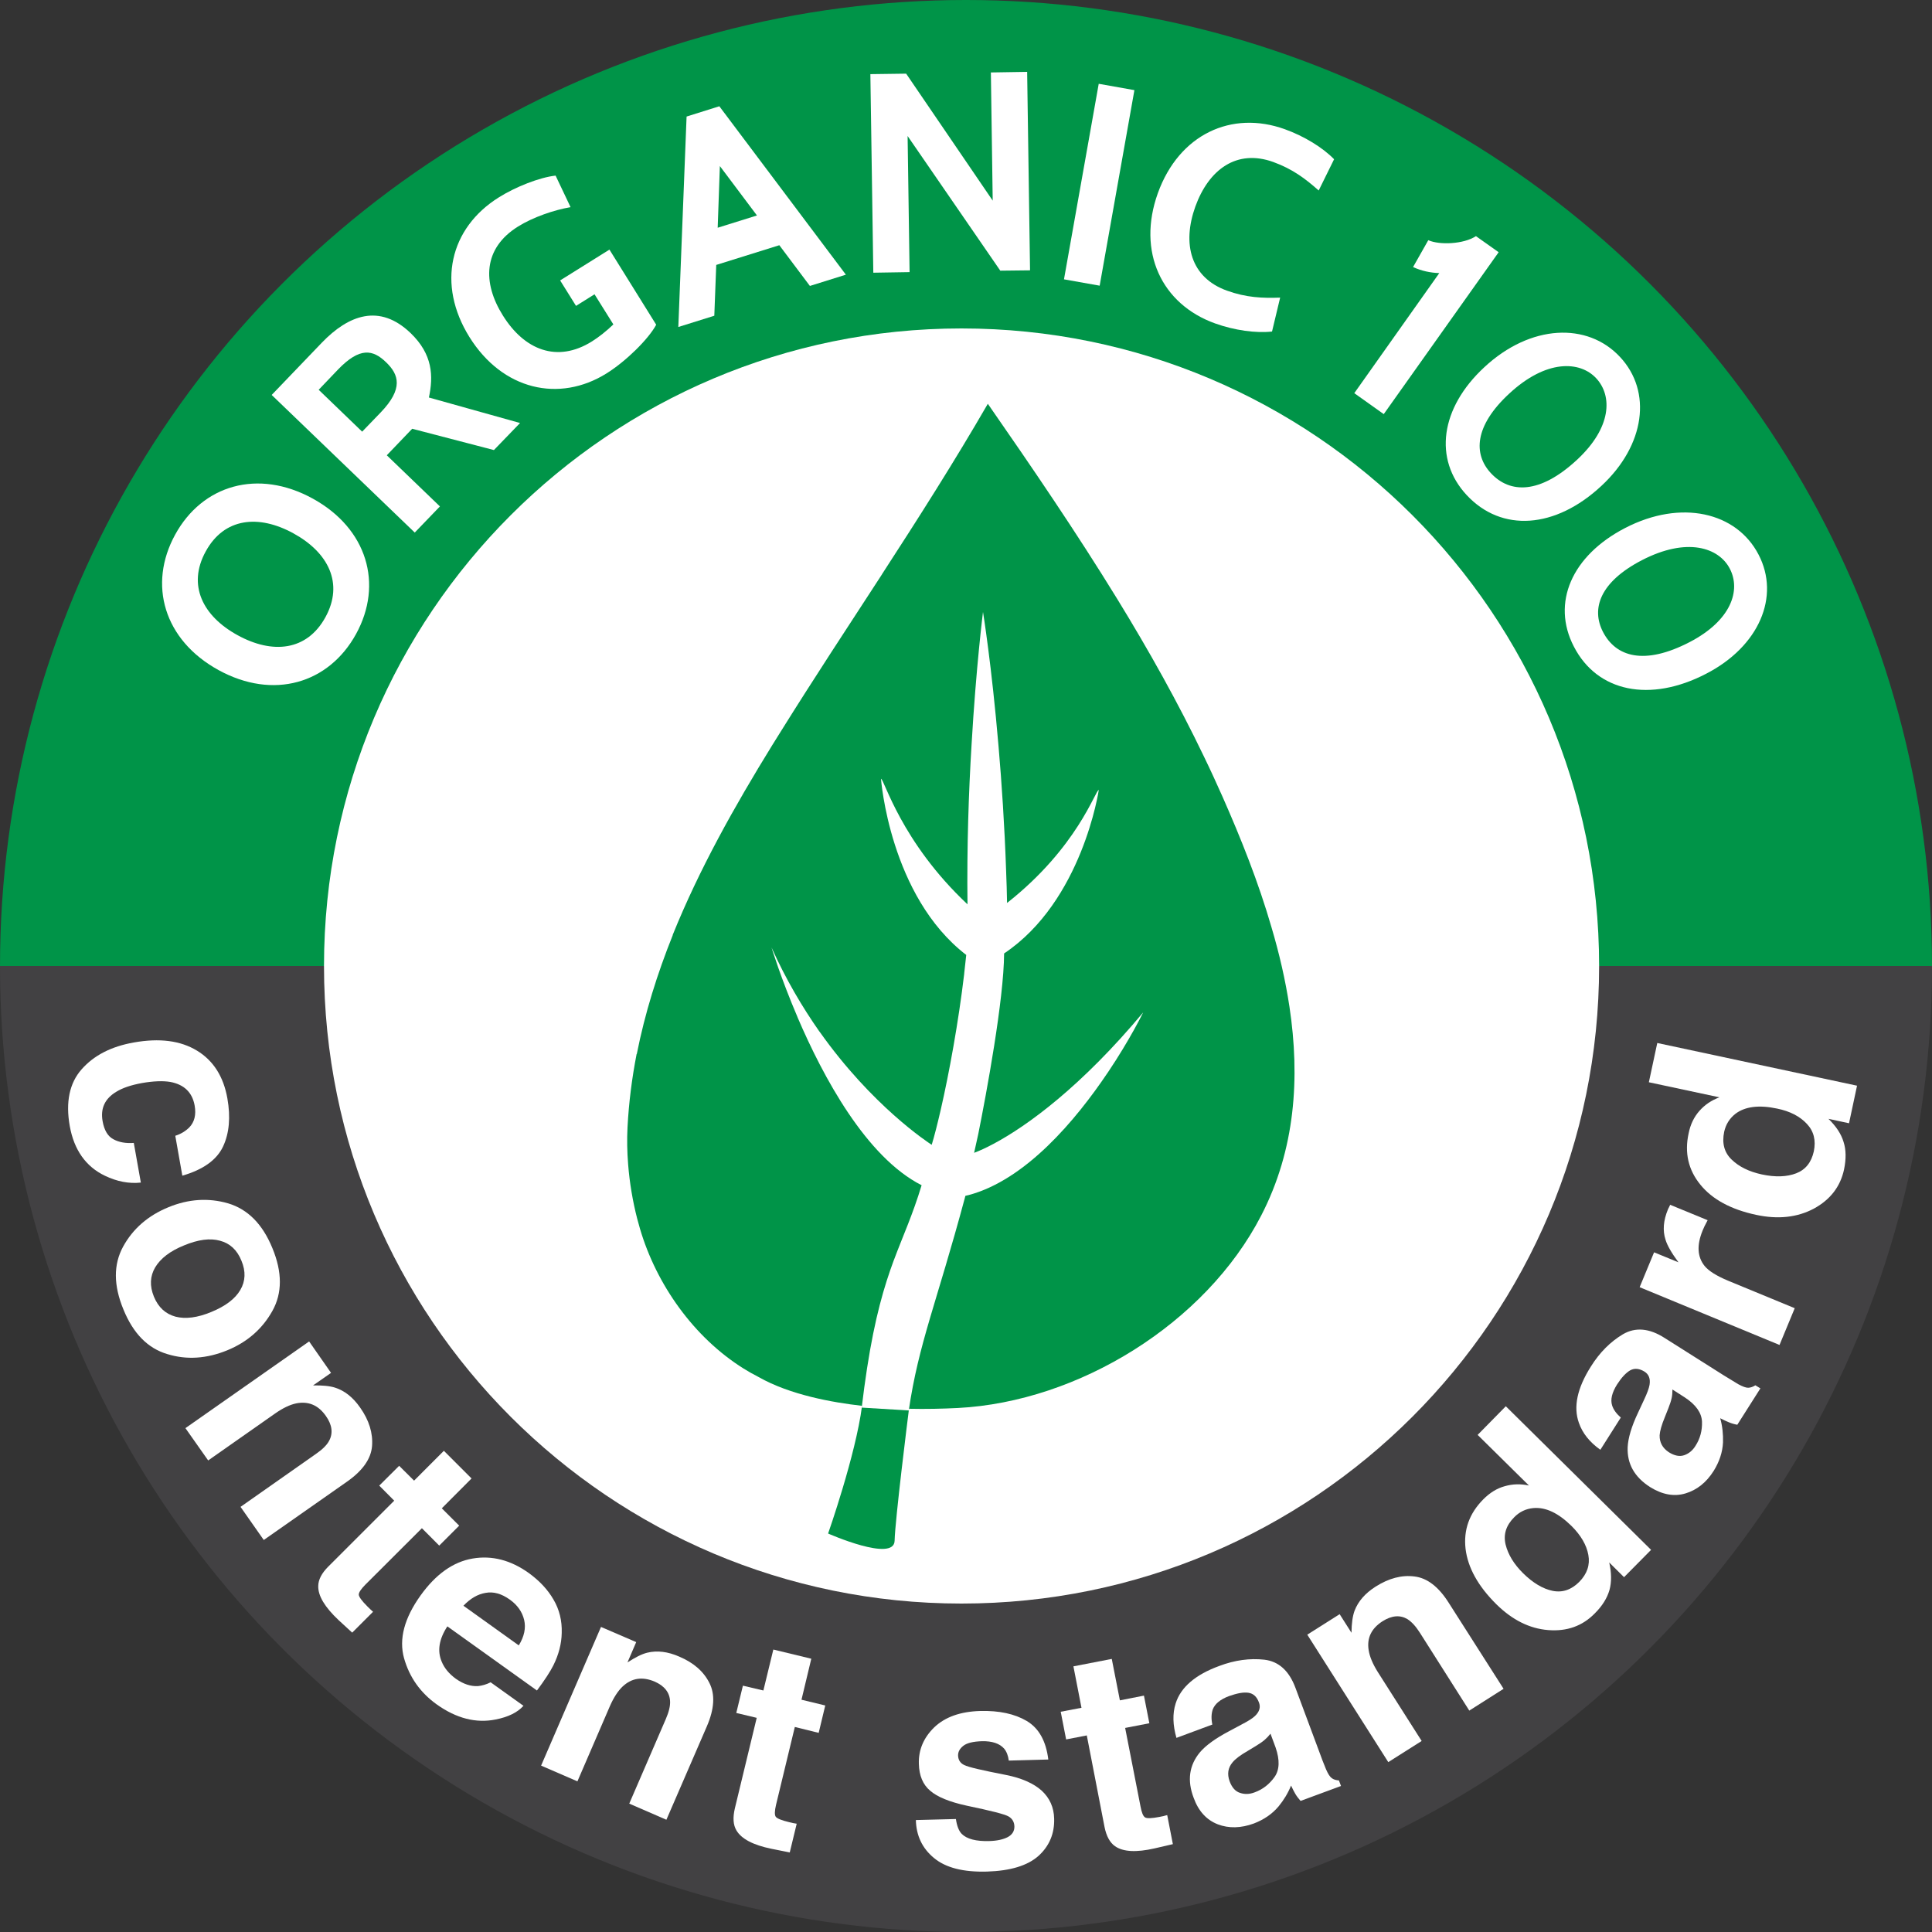 <?xml version="1.0" encoding="utf-8"?>
<!-- Generator: Adobe Illustrator 16.0.0, SVG Export Plug-In . SVG Version: 6.00 Build 0)  -->
<!DOCTYPE svg PUBLIC "-//W3C//DTD SVG 1.1//EN" "http://www.w3.org/Graphics/SVG/1.1/DTD/svg11.dtd">
<svg version="1.1" id="Calque_1" xmlns="http://www.w3.org/2000/svg" xmlns:xlink="http://www.w3.org/1999/xlink" x="0px" y="0px"
	 width="40px" height="40px" viewBox="0 0 40 40" enable-background="new 0 0 40 40" xml:space="preserve">
<rect x="0" y="0" width="40" height="40" fill="#333333" stroke="none"/>
<g>
	<g>
		<defs>
			<circle id="SVGID_1_" cx="20" cy="20" r="20"/>
		</defs>
		<clipPath id="SVGID_2_">
			<use xlink:href="#SVGID_1_"  overflow="visible"/>
		</clipPath>
		<rect y="20" clip-path="url(#SVGID_2_)" fill="#424143" width="40" height="20"/>
		<rect clip-path="url(#SVGID_2_)" fill="#009448" width="40" height="20"/>
	</g>
	<path fill="#FFFFFF" d="M33.108,20c0,7.289-5.911,13.2-13.202,13.2c-7.288,0-13.198-5.911-13.198-13.2
		c0-7.29,5.91-13.2,13.198-13.2C27.197,6.8,33.108,12.71,33.108,20"/>
	<path fill="#009448" d="M13.181,21.82c-0.097,0.497-0.162,1.004-0.189,1.52c-0.013,0.251-0.008,0.509,0.013,0.769
		c0.03,0.382,0.095,0.763,0.187,1.121c0.02,0.07,0.037,0.139,0.058,0.209c0.34,1.158,1.117,2.253,2.146,2.896
		c0.101,0.063,0.204,0.121,0.312,0.176c0.648,0.368,1.525,0.526,2.14,0.595c-0.133,1.024-0.703,2.644-0.703,2.644
		s1.367,0.604,1.377,0.149c0.01-0.433,0.274-2.547,0.298-2.732c0.348,0.008,0.69,0,1.012-0.016c2.496-0.129,5.127-1.748,6.28-3.985
		c0.707-1.369,0.806-2.854,0.585-4.322c-0.084-0.554-0.211-1.103-0.372-1.645l0,0c-0.271-0.937-0.636-1.848-1.013-2.702
		c-0.122-0.274-0.248-0.55-0.38-0.822c-0.539-1.124-1.147-2.209-1.799-3.271l0,0c-0.847-1.379-1.758-2.716-2.681-4.044
		c-0.694,1.2-1.438,2.368-2.192,3.53v0.002c-0.702,1.079-1.411,2.156-2.093,3.25c-0.061,0.1-0.123,0.197-0.184,0.295
		c-0.771,1.25-1.505,2.555-2.056,3.921l0.002,0.002c-0.32,0.798-0.578,1.619-0.745,2.464L13.181,21.82z"/>
	<path fill="#FFFFFF" d="M20.115,15.42c-0.059,0.968-0.099,2.112-0.084,3.303c-1.379-1.294-1.725-2.595-1.791-2.599
		c0,0,0.18,2.429,1.765,3.647c-0.015,0.125-0.028,0.252-0.042,0.381c0,0.004,0,0.006,0,0.008c-0.119,1.004-0.313,2.063-0.486,2.816
		l0,0c-0.069,0.297-0.132,0.548-0.187,0.726c-0.081-0.053-1.235-0.806-2.322-2.343l-0.003-0.002c-0.35-0.499-0.694-1.078-0.991-1.74
		c0,0,0.19,0.629,0.54,1.447c0,0.002,0,0.002,0,0.002c0.527,1.229,1.418,2.89,2.567,3.473c-0.189,0.624-0.384,1.04-0.573,1.547
		c-0.002,0.002-0.002,0.004-0.003,0.006c-0.198,0.536-0.39,1.174-0.556,2.251v0.002c-0.038,0.242-0.073,0.507-0.108,0.798
		l0.974,0.059c0.204-1.391,0.575-2.22,1.16-4.396c0-0.002,0.01-0.033,0.012-0.047c0.016-0.006,0.059-0.014,0.059-0.014
		c1.191-0.313,2.23-1.559,2.887-2.536l0.002-0.002c0.464-0.69,0.733-1.246,0.733-1.246c-1.279,1.533-2.396,2.347-3.098,2.721l0,0
		c-0.154,0.082-0.291,0.145-0.402,0.186c0.009-0.035,0.04-0.176,0.086-0.389l0,0c0.168-0.837,0.53-2.783,0.535-3.739
		c1.621-1.084,1.96-3.384,1.96-3.384c-0.07-0.004-0.433,1.184-1.899,2.339c-0.004-0.221-0.01-0.439-0.019-0.652v-0.004
		c-0.033-0.955-0.092-1.829-0.157-2.584l0,0c-0.144-1.697-0.322-2.785-0.322-2.785S20.209,13.797,20.115,15.42"/>
	<path fill="#FFFFFF" d="M3.629,23.515c0.111-0.035,0.209-0.093,0.29-0.173c0.107-0.111,0.145-0.262,0.111-0.453
		c-0.049-0.271-0.216-0.435-0.505-0.489c-0.152-0.025-0.348-0.018-0.584,0.023c-0.225,0.041-0.401,0.1-0.53,0.179
		c-0.238,0.141-0.334,0.344-0.287,0.609c0.033,0.189,0.107,0.315,0.224,0.376c0.115,0.063,0.257,0.088,0.422,0.076l0.146,0.821
		c-0.248,0.027-0.497-0.023-0.743-0.141c-0.396-0.189-0.641-0.536-0.729-1.031c-0.088-0.496-0.005-0.89,0.246-1.173
		c0.253-0.288,0.614-0.474,1.083-0.556c0.528-0.094,0.962-0.039,1.303,0.168c0.341,0.206,0.552,0.538,0.632,0.992
		c0.068,0.387,0.039,0.719-0.09,0.995c-0.131,0.277-0.411,0.478-0.843,0.603L3.629,23.515z"/>
	<path fill="#FFFFFF" d="M3.464,28.035c-0.403-0.119-0.706-0.426-0.909-0.925c-0.206-0.498-0.208-0.931-0.006-1.3
		c0.201-0.368,0.514-0.642,0.939-0.816c0.417-0.172,0.83-0.197,1.235-0.08c0.407,0.122,0.713,0.429,0.917,0.928
		c0.206,0.498,0.205,0.931,0,1.298c-0.207,0.372-0.519,0.646-0.936,0.817C4.28,28.13,3.866,28.159,3.464,28.035 M3.634,27.26
		c0.205,0.053,0.454,0.023,0.745-0.099c0.289-0.119,0.489-0.27,0.596-0.453c0.108-0.183,0.116-0.386,0.024-0.606
		c-0.09-0.223-0.239-0.361-0.444-0.414c-0.205-0.058-0.454-0.024-0.743,0.096c-0.291,0.117-0.488,0.27-0.599,0.455
		c-0.108,0.184-0.117,0.386-0.026,0.608C3.278,27.067,3.427,27.204,3.634,27.26"/>
	<path fill="#FFFFFF" d="M7.703,29.938c-0.021,0.264-0.193,0.509-0.514,0.735l-1.728,1.211L4.98,31.198l1.561-1.096
		c0.136-0.094,0.226-0.184,0.272-0.27c0.086-0.158,0.064-0.331-0.064-0.513c-0.157-0.227-0.363-0.313-0.614-0.264
		c-0.133,0.027-0.279,0.098-0.438,0.209L4.31,30.237l-0.471-0.669L6.4,27.773l0.454,0.651l-0.373,0.26
		c0.191-0.004,0.343,0.01,0.454,0.045c0.2,0.063,0.374,0.202,0.521,0.413C7.643,29.406,7.723,29.673,7.703,29.938"/>
	<path fill="#FFFFFF" d="M7.852,30.758l0.412-0.41l0.309,0.307l0.617-0.618l0.573,0.573l-0.616,0.618l0.36,0.359L9.094,32
		l-0.359-0.36l-1.172,1.17c-0.091,0.092-0.135,0.16-0.135,0.205c0.002,0.045,0.061,0.127,0.178,0.244
		c0.018,0.018,0.037,0.037,0.058,0.057c0.021,0.018,0.04,0.037,0.06,0.054l-0.432,0.432l-0.285-0.262
		c-0.282-0.267-0.423-0.499-0.418-0.702c0.001-0.133,0.071-0.267,0.209-0.405l1.364-1.363L7.852,30.758z"/>
	<path fill="#FFFFFF" d="M11.46,33.118c0.121,0.205,0.178,0.437,0.17,0.69c-0.004,0.225-0.063,0.45-0.174,0.673
		c-0.065,0.129-0.178,0.303-0.339,0.519l-1.855-1.328c-0.172,0.264-0.212,0.506-0.118,0.729c0.056,0.137,0.155,0.256,0.298,0.359
		c0.153,0.107,0.304,0.157,0.454,0.149c0.082-0.009,0.17-0.032,0.262-0.079l0.68,0.487c-0.126,0.139-0.317,0.232-0.575,0.283
		c-0.405,0.082-0.814-0.021-1.224-0.314c-0.339-0.244-0.563-0.562-0.674-0.956c-0.109-0.396,0.005-0.827,0.343-1.299
		c0.316-0.44,0.674-0.694,1.076-0.763s0.791,0.033,1.163,0.299C11.169,32.728,11.341,32.911,11.46,33.118 M10.052,32.979
		c-0.163,0.027-0.315,0.117-0.457,0.266l1.146,0.821c0.114-0.186,0.15-0.361,0.111-0.527c-0.041-0.17-0.141-0.31-0.297-0.421
		C10.384,32.995,10.216,32.948,10.052,32.979"/>
	<path fill="#FFFFFF" d="M14.687,34.843c0.121,0.237,0.104,0.536-0.051,0.896l-0.839,1.937l-0.769-0.334l0.756-1.749
		c0.065-0.15,0.095-0.273,0.089-0.373c-0.009-0.178-0.115-0.315-0.32-0.405c-0.255-0.107-0.475-0.074-0.663,0.103
		c-0.097,0.092-0.185,0.229-0.262,0.404l-0.673,1.559l-0.752-0.326l1.24-2.871l0.729,0.314l-0.181,0.421
		c0.16-0.105,0.296-0.174,0.411-0.202c0.203-0.049,0.424-0.023,0.66,0.081C14.358,34.423,14.567,34.604,14.687,34.843"/>
	<path fill="#FFFFFF" d="M15.244,35.465l0.137-0.565L15.805,35l0.206-0.848l0.786,0.19l-0.203,0.849l0.492,0.119l-0.136,0.567
		l-0.494-0.122l-0.389,1.612c-0.029,0.123-0.032,0.205-0.008,0.244c0.023,0.037,0.117,0.076,0.279,0.115
		c0.023,0.006,0.05,0.012,0.077,0.018s0.055,0.01,0.08,0.014l-0.144,0.595l-0.38-0.076c-0.38-0.078-0.621-0.205-0.725-0.382
		c-0.067-0.113-0.076-0.264-0.032-0.453l0.453-1.876L15.244,35.465z"/>
	<path fill="#FFFFFF" d="M19.791,37.661c0.021,0.145,0.062,0.248,0.12,0.307c0.105,0.106,0.296,0.157,0.571,0.149
		c0.159-0.004,0.288-0.033,0.383-0.082c0.094-0.051,0.139-0.126,0.137-0.222c-0.003-0.09-0.043-0.16-0.12-0.205
		c-0.08-0.047-0.367-0.119-0.865-0.223c-0.356-0.077-0.611-0.181-0.759-0.31c-0.149-0.125-0.228-0.311-0.234-0.557
		c-0.009-0.29,0.099-0.542,0.319-0.756c0.224-0.213,0.538-0.326,0.952-0.338c0.392-0.01,0.712,0.059,0.963,0.207
		c0.252,0.151,0.399,0.415,0.446,0.798l-0.818,0.022c-0.014-0.106-0.047-0.188-0.096-0.247c-0.094-0.107-0.249-0.16-0.465-0.154
		c-0.179,0.006-0.306,0.037-0.379,0.094c-0.075,0.059-0.11,0.123-0.11,0.199c0.002,0.094,0.045,0.161,0.127,0.2
		c0.082,0.043,0.37,0.109,0.862,0.205c0.327,0.064,0.576,0.176,0.743,0.326c0.164,0.152,0.252,0.345,0.257,0.579
		c0.009,0.311-0.101,0.569-0.325,0.772c-0.226,0.201-0.581,0.309-1.064,0.324c-0.494,0.014-0.859-0.08-1.101-0.283
		c-0.241-0.199-0.365-0.461-0.373-0.784L19.791,37.661z"/>
	<path fill="#FFFFFF" d="M22.073,36.013l-0.112-0.573l0.43-0.082l-0.167-0.858l0.794-0.154l0.168,0.858l0.498-0.098l0.112,0.572
		l-0.501,0.097l0.318,1.625c0.023,0.125,0.054,0.203,0.094,0.227c0.038,0.025,0.138,0.021,0.3-0.01
		c0.023-0.004,0.05-0.012,0.079-0.016c0.028-0.008,0.054-0.016,0.08-0.021l0.117,0.601l-0.379,0.088
		c-0.378,0.086-0.651,0.072-0.818-0.045c-0.107-0.074-0.18-0.209-0.218-0.399l-0.367-1.895L22.073,36.013z"/>
	<path fill="#FFFFFF" d="M25.7,35.707c0.136-0.07,0.23-0.129,0.282-0.178c0.094-0.09,0.121-0.182,0.084-0.279
		c-0.045-0.123-0.117-0.188-0.219-0.203c-0.1-0.016-0.235,0.01-0.399,0.068c-0.184,0.068-0.296,0.162-0.34,0.279
		c-0.029,0.088-0.033,0.191-0.008,0.311l-0.743,0.276c-0.076-0.265-0.084-0.501-0.016-0.714c0.105-0.334,0.408-0.595,0.905-0.776
		c0.32-0.121,0.632-0.162,0.93-0.129c0.299,0.035,0.513,0.229,0.645,0.583l0.501,1.345c0.033,0.094,0.077,0.208,0.131,0.339
		c0.043,0.1,0.082,0.16,0.123,0.188c0.037,0.027,0.086,0.041,0.145,0.045l0.043,0.115l-0.837,0.309
		c-0.045-0.051-0.082-0.1-0.11-0.148c-0.028-0.047-0.056-0.105-0.087-0.17c-0.063,0.156-0.15,0.299-0.258,0.431
		c-0.133,0.158-0.302,0.273-0.511,0.354c-0.268,0.098-0.518,0.105-0.747,0.018c-0.232-0.09-0.4-0.27-0.501-0.55
		c-0.137-0.359-0.092-0.674,0.129-0.94c0.12-0.143,0.325-0.291,0.606-0.439L25.7,35.707z M26.304,35.894
		c-0.038,0.049-0.079,0.092-0.122,0.129s-0.105,0.08-0.186,0.129l-0.162,0.098c-0.154,0.088-0.259,0.168-0.315,0.237
		c-0.096,0.113-0.115,0.244-0.061,0.393c0.049,0.131,0.121,0.211,0.217,0.24c0.097,0.033,0.196,0.029,0.303-0.012
		c0.167-0.061,0.303-0.168,0.409-0.316c0.106-0.15,0.112-0.353,0.023-0.612L26.304,35.894z"/>
	<path fill="#FFFFFF" d="M29.284,32.639c0.266,0.031,0.503,0.216,0.712,0.548l1.134,1.778l-0.71,0.451l-1.021-1.609
		c-0.088-0.139-0.176-0.232-0.26-0.285c-0.152-0.09-0.324-0.076-0.513,0.043c-0.232,0.148-0.331,0.348-0.289,0.602
		c0.021,0.134,0.084,0.282,0.186,0.446l0.911,1.432l-0.691,0.438l-1.677-2.639l0.67-0.424l0.245,0.385
		c0.002-0.193,0.023-0.344,0.063-0.454c0.074-0.197,0.221-0.365,0.437-0.502C28.754,32.676,29.021,32.605,29.284,32.639"/>
	<path fill="#FFFFFF" d="M31.155,30.77c0.164-0.047,0.328-0.051,0.5-0.014l-1.062-1.048l0.583-0.593l3.008,2.973l-0.56,0.566
		l-0.307-0.305c0.049,0.213,0.051,0.403,0.006,0.569c-0.048,0.166-0.146,0.328-0.304,0.485c-0.256,0.262-0.577,0.377-0.966,0.346
		c-0.386-0.031-0.742-0.209-1.072-0.534c-0.379-0.375-0.591-0.759-0.638-1.147c-0.045-0.394,0.077-0.733,0.366-1.025
		C30.845,30.906,30.992,30.814,31.155,30.77 M32.885,32.193c-0.037-0.205-0.155-0.407-0.348-0.599
		c-0.275-0.27-0.535-0.393-0.79-0.371c-0.155,0.014-0.287,0.078-0.396,0.189c-0.17,0.17-0.229,0.357-0.179,0.567
		c0.052,0.207,0.171,0.404,0.361,0.592c0.204,0.202,0.412,0.325,0.613,0.366c0.205,0.041,0.388-0.023,0.551-0.186
		C32.859,32.586,32.923,32.4,32.885,32.193"/>
	<path fill="#FFFFFF" d="M34.036,28.986c0.066-0.139,0.104-0.243,0.116-0.313c0.021-0.127-0.015-0.219-0.104-0.275
		c-0.108-0.066-0.206-0.076-0.296-0.027c-0.089,0.051-0.181,0.15-0.274,0.295c-0.105,0.169-0.139,0.312-0.101,0.431
		c0.027,0.088,0.089,0.172,0.18,0.252l-0.423,0.667c-0.223-0.158-0.371-0.344-0.445-0.558c-0.118-0.33-0.035-0.718,0.248-1.165
		C33.12,28,33.342,27.779,33.6,27.625c0.258-0.152,0.548-0.127,0.864,0.076l1.216,0.769c0.083,0.051,0.186,0.113,0.308,0.188
		c0.094,0.051,0.164,0.076,0.209,0.074c0.049-0.002,0.096-0.02,0.146-0.051l0.104,0.064l-0.478,0.753
		c-0.068-0.012-0.127-0.031-0.179-0.053c-0.051-0.02-0.11-0.049-0.175-0.082c0.046,0.162,0.063,0.331,0.058,0.501
		c-0.01,0.205-0.076,0.4-0.193,0.589c-0.153,0.242-0.348,0.396-0.585,0.467c-0.235,0.07-0.479,0.025-0.73-0.131
		c-0.325-0.207-0.48-0.482-0.466-0.827c0.009-0.188,0.079-0.429,0.218-0.72L34.036,28.986z M34.626,28.768
		c0,0.064-0.004,0.123-0.016,0.176c-0.012,0.057-0.035,0.129-0.07,0.217l-0.07,0.176c-0.068,0.164-0.104,0.292-0.109,0.378
		c-0.004,0.148,0.06,0.266,0.191,0.352c0.117,0.074,0.225,0.094,0.319,0.061c0.094-0.033,0.172-0.096,0.232-0.193
		c0.097-0.15,0.141-0.317,0.135-0.501c-0.008-0.182-0.125-0.35-0.353-0.5L34.626,28.768z"/>
	<path fill="#FFFFFF" d="M34.549,25.007c0.005-0.011,0.015-0.03,0.03-0.063l0.776,0.319c-0.026,0.047-0.047,0.088-0.064,0.123
		c-0.016,0.037-0.029,0.068-0.039,0.088c-0.127,0.308-0.11,0.552,0.042,0.739c0.087,0.104,0.247,0.203,0.48,0.301l1.384,0.571
		l-0.315,0.761l-2.896-1.196l0.299-0.722l0.505,0.207c-0.144-0.195-0.234-0.352-0.268-0.468c-0.062-0.189-0.045-0.398,0.049-0.625
		C34.537,25.028,34.544,25.015,34.549,25.007"/>
	<path fill="#FFFFFF" d="M35.186,22.998c0.113-0.127,0.249-0.219,0.414-0.279l-1.462-0.312l0.174-0.813l4.136,0.884l-0.166,0.778
		l-0.426-0.092c0.158,0.154,0.264,0.313,0.313,0.478c0.053,0.162,0.055,0.352,0.01,0.571c-0.077,0.357-0.287,0.627-0.628,0.812
		c-0.342,0.18-0.737,0.225-1.193,0.127c-0.521-0.111-0.907-0.321-1.153-0.624c-0.25-0.305-0.332-0.661-0.244-1.062
		C34.998,23.279,35.073,23.125,35.186,22.998 M37.409,23.268c-0.143-0.154-0.349-0.262-0.616-0.316
		c-0.375-0.08-0.665-0.043-0.864,0.109c-0.122,0.096-0.199,0.221-0.232,0.373c-0.049,0.235,0.002,0.427,0.154,0.573
		c0.153,0.149,0.362,0.251,0.624,0.308c0.283,0.061,0.521,0.051,0.714-0.023c0.195-0.076,0.314-0.228,0.364-0.454
		C37.6,23.61,37.553,23.42,37.409,23.268"/>
	<path fill="#FFFFFF" d="M4.524,13.873C3.392,13.251,3.061,12.1,3.626,11.07c0.563-1.03,1.714-1.37,2.848-0.748
		c1.131,0.621,1.464,1.773,0.898,2.804C6.807,14.154,5.658,14.495,4.524,13.873 M4.919,13.151c0.722,0.397,1.435,0.327,1.819-0.373
		c0.384-0.7,0.059-1.34-0.662-1.735c-0.72-0.396-1.435-0.326-1.817,0.374C3.874,12.117,4.2,12.757,4.919,13.151"/>
	<path fill="#FFFFFF" d="M10.226,9.318L8.534,8.877L8.008,9.426l1.1,1.059l-0.521,0.541L5.625,8.177l1.04-1.084
		c0.551-0.571,1.192-0.815,1.836-0.197c0.458,0.44,0.474,0.888,0.379,1.334l1.887,0.528L10.226,9.318z M6.598,8.07l0.9,0.867
		L7.881,8.54c0.472-0.491,0.38-0.784,0.112-1.04C7.719,7.234,7.448,7.185,6.999,7.65L6.598,8.07z"/>
	<path fill="#FFFFFF" d="M9.719,6.978c-0.68-1.091-0.41-2.257,0.611-2.893c0.338-0.213,0.841-0.414,1.173-0.449l0.31,0.653
		c-0.339,0.057-0.777,0.207-1.086,0.4c-0.728,0.452-0.74,1.166-0.316,1.842c0.443,0.713,1.122,0.99,1.844,0.538
		c0.144-0.09,0.296-0.211,0.444-0.352l-0.39-0.624l-0.383,0.24l-0.329-0.527l1.021-0.638l0.968,1.555
		c-0.163,0.303-0.632,0.761-1.03,1.009C11.579,8.341,10.405,8.078,9.719,6.978"/>
	<path fill="#FFFFFF" d="M16.768,5.92l-0.633-0.843l-1.306,0.408l-0.04,1.052l-0.745,0.233l0.171-4.357L14.893,2.2l2.62,3.487
		L16.768,5.92z M14.904,3.438l-0.045,1.277l0.813-0.254L14.904,3.438z"/>
	<polygon fill="#FFFFFF" points="20.71,5.604 18.791,2.816 18.832,5.634 18.081,5.646 18.02,1.535 18.761,1.525 20.553,4.154 
		20.515,1.5 21.266,1.488 21.326,5.597 	"/>
	
		<rect x="20.708" y="3.441" transform="matrix(-0.175 0.985 -0.985 -0.175 30.5 -17.929)" fill="#FFFFFF" width="4.11" height="0.75"/>
	<path fill="#FFFFFF" d="M23.972,3.999c0.438-1.216,1.525-1.723,2.631-1.323c0.402,0.145,0.785,0.381,1.018,0.621l-0.319,0.647
		c-0.275-0.244-0.54-0.445-0.943-0.591c-0.752-0.27-1.331,0.151-1.611,0.924c-0.277,0.774-0.097,1.469,0.653,1.74
		c0.404,0.145,0.735,0.158,1.103,0.145l-0.168,0.702c-0.33,0.037-0.775-0.023-1.179-0.168C24.05,6.299,23.536,5.214,23.972,3.999"/>
	<path fill="#FFFFFF" d="M28.039,8.14l1.76-2.486c-0.181-0.006-0.365-0.043-0.543-0.125l0.315-0.556
		c0.234,0.104,0.733,0.083,0.987-0.084l0.47,0.333l-2.379,3.352L28.039,8.14z"/>
	<path fill="#FFFFFF" d="M30.732,7.602c0.954-0.888,2.136-0.937,2.811-0.209c0.663,0.712,0.52,1.824-0.388,2.667
		c-0.954,0.888-2.065,0.968-2.79,0.189C29.675,9.506,29.82,8.446,30.732,7.602 M31.245,8.151c-0.72,0.667-0.745,1.251-0.377,1.646
		c0.391,0.42,1.007,0.443,1.785-0.28c0.712-0.662,0.735-1.317,0.396-1.684C32.712,7.469,32.014,7.436,31.245,8.151"/>
	<path fill="#FFFFFF" d="M33.646,10.932c1.158-0.6,2.308-0.33,2.764,0.552c0.449,0.864,0.013,1.899-1.088,2.466
		c-1.158,0.601-2.252,0.38-2.737-0.564C32.116,12.482,32.542,11.503,33.646,10.932 M33.992,11.599
		c-0.87,0.452-1.051,1.005-0.804,1.484c0.266,0.515,0.851,0.7,1.794,0.211c0.864-0.449,1.063-1.073,0.833-1.518
		C35.588,11.335,34.926,11.115,33.992,11.599"/>
</g>
</svg>
